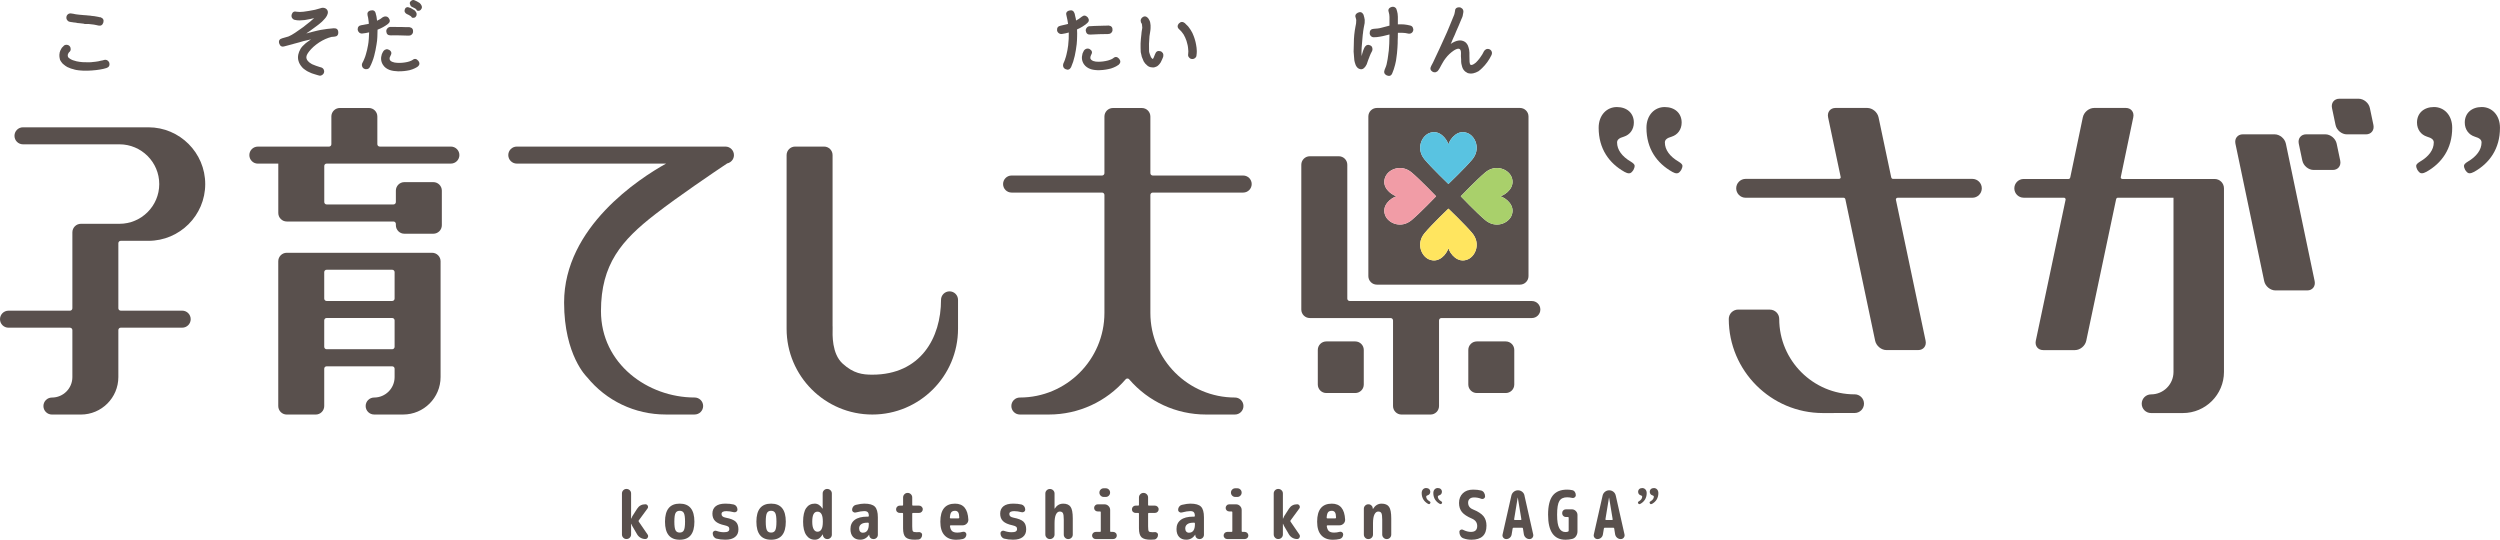 <?xml version="1.0" encoding="UTF-8"?>
<svg id="_レイヤー_1" data-name="レイヤー 1" xmlns="http://www.w3.org/2000/svg" width="1000" height="215.89" viewBox="0 0 1000 215.89">
  <defs>
    <style>
      .cls-1 {
        fill: #ffe55f;
      }

      .cls-2 {
        fill: #f19ca6;
      }

      .cls-3 {
        fill: #a9d06b;
      }

      .cls-4 {
        fill: #59c3e1;
      }

      .cls-5 {
        fill: #59504d;
      }
    </style>
  </defs>
  <path class="cls-5" d="m27.61,20.92s-.01.05-.03.06l-.03.07c-.09.02-.13.08-.15.18-.13.19-.23.45-.31.78,0,.25.02.44.06.55l.09.28s.04.05.06.09c.09.08.16.15.25.22.06.02.14.09.25.22.31.25.75.48,1.33.71.56.18,1.05.33,1.49.44.25.06.64.13,1.18.21.25.02.64.07,1.18.13.93.06,1.78.08,2.55.06.55,0,1.2-.05,1.92-.15.12,0,.33-.02.62-.06.83-.08,1.65-.24,2.45-.47.08,0,.17,0,.28-.03.08,0,.22-.04.4-.1.12-.02.27-.06.44-.12.43-.13.87-.08,1.3.15.39.25.66.59.81,1.03.21,1.05-.19,1.73-1.18,2.05-.31.08-.74.2-1.27.34-.93.21-1.87.36-2.82.47-1.24.14-2.43.22-3.57.25-.46.02-.93.02-1.43,0-.45,0-.93-.03-1.43-.1-.18,0-.39-.02-.62-.06-.12,0-.33-.03-.62-.09-.06,0-.15-.01-.25-.03-.31-.07-.55-.12-.71-.16-.13-.03-.25-.06-.37-.12-.37-.08-.75-.19-1.12-.31-.43-.19-.91-.38-1.42-.59-.25-.12-.49-.27-.74-.46-.21-.13-.44-.3-.68-.53-.37-.25-.73-.63-1.06-1.15-.14-.25-.29-.49-.44-.72-.08-.27-.14-.55-.18-.83-.06-.25-.09-.65-.09-1.22,0-.06.01-.13.03-.21.02-.19.05-.4.09-.65,0-.13.04-.25.12-.37.02-.09.05-.2.09-.34.06-.19.19-.42.37-.72.02-.06.06-.13.12-.21.08-.21.21-.37.37-.5.06-.07.12-.13.19-.19.14-.15.23-.23.25-.25.08-.09.16-.17.22-.25.39-.26.82-.36,1.27-.28.44.06.8.28,1.09.65.25.37.35.8.31,1.27-.06.43-.28.78-.65,1.05Zm1.92-15.36c.06,0,.14.02.22.04.19.02.39.06.62.12.49.08.99.14,1.49.18.31.02.56.04.74.06.31.03.55.05.71.07l1.27.09.87.09c.49.02.87.06,1.12.13.37.02.75.06,1.15.12.56.07,1.08.16,1.58.28.19.02.37.07.56.15h.31c1.06.37,1.45,1.07,1.18,2.08-.31,1.05-.99,1.47-2.05,1.24-.19-.05-.34-.1-.47-.12-.44-.08-.86-.17-1.27-.25-.31-.02-.65-.06-1.03-.12-.21-.02-.55-.06-1.02-.12h-1.59c-.39-.12-.71-.19-.96-.19-.31,0-.76-.05-1.33-.15-.39,0-.82-.06-1.27-.19l-.93-.1c-.19-.02-.36-.05-.5-.09-.08,0-.26-.02-.52-.06l-.5-.1c-.43-.06-.79-.31-1.08-.75-.25-.33-.33-.75-.25-1.24.06-.44.29-.8.68-1.09.37-.25.79-.33,1.24-.25l1.02.15Z"/>
  <g>
    <path class="cls-5" d="m133.53,11.31c1.13-.06,1.73.47,1.78,1.58.05,1.13-.48,1.72-1.61,1.78l-1.07.09c-1.68.42-3.33,1.16-4.95,2.2-1.69,1.12-3.05,2.34-4.08,3.67-.08.14-.23.35-.45.63-.15.2-.26.41-.36.65-.16.31-.24.67-.25,1.07,0,.25.09.58.29,1,.27.37.56.69.89.98.17.15.41.31.72.49.18.08.33.18.47.27.59.26,1.08.45,1.46.58.24.05.44.11.57.19.18.04.47.13.87.29l.61.17c.42.11.77.37,1.03.77.22.42.27.84.16,1.27-.11.42-.38.77-.81,1.03-.4.26-.84.32-1.29.16-.12-.02-.25-.05-.37-.1-.32-.1-.66-.2-1.03-.31l-1.35-.43c-.06-.03-.2-.09-.42-.18-.24-.09-.49-.2-.74-.34-.42-.17-.79-.37-1.12-.6-.29-.22-.6-.44-.95-.67-.29-.22-.55-.48-.79-.78-.66-.76-1.11-1.56-1.34-2.41-.24-.77-.27-1.63-.08-2.57.15-.69.44-1.44.89-2.24.42-.7,1.05-1.4,1.91-2.12l.58-.46c.13-.07.33-.21.59-.43.4-.26.78-.53,1.12-.8-.96.2-2,.44-3.11.72-.52.15-1.05.3-1.59.47-.84.21-1.38.36-1.61.43-.13.05-.29.1-.49.13-.12,0-.21.04-.26.1-.06.01-.15.03-.26.06-.32.09-.65.17-.97.26l-2.38.63c-1.04.31-1.73-.09-2.08-1.22-.27-1.05.14-1.72,1.23-2.01l2.33-.67.06-.03c.07,0,.12,0,.16-.04.79-.34,1.66-.83,2.61-1.47.88-.58,1.8-1.22,2.76-1.92.4-.26.85-.6,1.34-1.03l1.28-1.01c.21-.16.41-.33.62-.48.14-.11.32-.28.56-.5.37-.28.71-.58,1.05-.91l-1.93.43c-.64.13-1.26.25-1.85.34-.65.05-1.33.09-2.05.14-.43-.03-.76-.05-.99-.05-.43-.05-.77-.12-1.01-.18-.42-.11-.77-.38-1.03-.81-.21-.35-.25-.79-.13-1.29.31-1.05,1.01-1.43,2.1-1.13.33.06.72.08,1.18.08.27,0,.51,0,.72-.05.31.02.54,0,.69-.04.47-.07.94-.14,1.43-.21.28-.03.57-.08.9-.14,1.54-.21,3.06-.57,4.56-1.06.02,0,.07-.01.13-.04.06,0,.19-.03.39-.11.59-.08,1.13.03,1.62.34.46.33.72.78.77,1.37.02.4-.11.87-.39,1.42-.26.49-.55.9-.86,1.22-.15.19-.4.46-.75.81-.31.35-.59.6-.84.78-.58.52-1.22,1.02-1.92,1.52-.71.56-1.39,1.05-2.02,1.48-.07.08-.23.19-.48.35-.14.1-.3.22-.48.32-.2.13-.36.23-.47.32-.07.05-.15.11-.24.16-.06.05-.14.1-.23.12.33-.02.69-.1,1.06-.25.2-.05.37-.08.55-.12.25-.03.44-.09.55-.16.66-.13,1.41-.31,2.25-.55.45-.07.91-.17,1.41-.3,1.66-.3,3.4-.53,5.23-.66Z"/>
    <path class="cls-5" d="m150.34,5.69c.07.16.1.27.11.33.09.33.14.58.17.76.07.51.14,1.02.2,1.51.79-.33,1.55-.8,2.28-1.4.38-.24.8-.35,1.24-.32.51.08.89.29,1.12.64.69.89.6,1.67-.25,2.34-1.23.96-2.63,1.73-4.19,2.32,0,1-.02,1.97-.08,2.92-.04.63-.08,1.12-.11,1.45-.06.59-.13,1.08-.21,1.47-.25,1.66-.57,3.21-.96,4.66-.13.54-.25.92-.34,1.15-.09.28-.22.65-.41,1.12-.26.72-.59,1.45-.99,2.2-.22.41-.55.67-.99.79-.46.11-.9.06-1.3-.14-.41-.24-.67-.57-.79-.99-.14-.44-.11-.88.1-1.3.31-.54.57-1.11.8-1.7.24-.55.44-1.13.61-1.74.36-1.2.65-2.42.86-3.66.15-.77.25-1.63.31-2.58.08-.84.12-1.7.13-2.58l-1.37.28c-.47.06-.92.12-1.35.18-.47.05-.89-.08-1.23-.36-.36-.33-.57-.71-.63-1.14-.04-1.08.46-1.69,1.51-1.83.94-.14,1.93-.33,2.96-.55,0-.17-.03-.43-.07-.8-.02-.19-.06-.47-.11-.83-.04-.29-.07-.55-.11-.8l-.2-.82c-.27-1.11.11-1.8,1.17-2.07,1.11-.28,1.8.1,2.06,1.13.04.12.06.24.08.36Zm5.86,16.62c.58-.95.43-1.73-.47-2.32-.41-.25-.83-.34-1.26-.27-.44.1-.8.33-1.07.67-.19.27-.31.47-.35.61-.12.22-.22.45-.32.67-.51,1.55-.36,2.97.44,4.23.29.48.68.91,1.17,1.28.4.3.9.57,1.49.8,1,.34,2.14.52,3.39.55,1,0,1.82-.03,2.46-.11.66-.07,1.39-.18,2.18-.35.84-.24,1.53-.48,2.06-.75.25-.16.5-.3.76-.41.12-.08.21-.13.26-.16.95-.69,1.08-1.49.4-2.4-.73-.91-1.51-1.02-2.36-.34-.04.04-.11.09-.23.13-.07.07-.18.12-.29.15-.45.21-.98.38-1.59.52-1.38.29-2.7.4-3.96.32-.7-.01-1.34-.14-1.93-.37-.75-.29-1.13-.7-1.13-1.22-.04-.42.09-.83.36-1.24Zm-.1-11.54c-.48.05-.86.24-1.15.59-.33.36-.47.76-.43,1.22.08,1.07.68,1.6,1.81,1.57,1.18-.04,2.34-.03,3.47,0l3.49.1c.5.04.93-.07,1.27-.33.38-.3.6-.67.66-1.12.12-1.1-.36-1.75-1.45-1.94-.63-.02-1.26-.02-1.88-.02-.44-.04-.76-.05-.94-.03-.23,0-.39,0-.47,0-.21-.03-.38-.04-.5-.02-.12,0-.28,0-.47,0-.11,0-.19,0-.25,0-.1,0-.19,0-.25,0-.23,0-.39,0-.47,0-.21-.04-.38-.05-.5-.03-.13,0-.28,0-.47,0-.1,0-.19,0-.25,0-.1,0-.19,0-.25,0-.44,0-.76,0-.96,0Zm7.37-4.81c.4.23.68.4.85.52.17.14.29.3.38.47.15.17.48.22.99.15.37-.11.64-.34.78-.67.13-.25.19-.44.17-.58.1-.47-.14-1.02-.72-1.65-.35-.25-.76-.5-1.23-.75-.14-.09-.25-.15-.34-.2-.04-.03-.08-.03-.1-.05-.15-.04-.3-.08-.42-.13-.11-.07-.27-.12-.46-.16-.37-.12-.75-.03-1.15.28-.04.07-.06.12-.08.14-.01.04-.05.1-.1.17-.01.05-.03.08-.05.1-.17.28-.21.65-.12,1.14.22.41.5.7.83.86.35.14.61.27.77.36Zm2.06-2.83s-.1-.05-.17-.11c-.05-.03-.14-.08-.27-.12-.07-.05-.17-.1-.3-.15-.36-.16-.59-.45-.71-.88-.2-.39-.22-.75-.05-1.08.07-.12.19-.25.36-.4.5-.42,1-.51,1.47-.26.29.15.6.29.94.44.09.05.15.08.17.1.09.05.15.09.17.11.45.23.72.4.82.52.56.59.83,1.13.81,1.64-.03.25-.09.45-.2.59-.18.38-.45.62-.81.74-.59.12-.94.05-1.06-.2-.08-.13-.16-.26-.24-.37-.05-.06-.09-.1-.11-.12-.09-.05-.18-.11-.28-.18-.07-.07-.17-.13-.31-.18-.04,0-.08-.03-.1-.05-.03-.01-.07-.03-.14-.04Z"/>
  </g>
  <g>
    <path class="cls-5" d="m429.97,5.97c.07.26.12.51.17.76.16.5.25.99.27,1.49.74-.36,1.49-.87,2.28-1.52.8-.67,1.59-.6,2.37.2.69.9.62,1.7-.2,2.37-1.18,1.01-2.53,1.85-4.05,2.5.06,1.12.07,2.1.03,2.93-.01.64-.03,1.12-.05,1.46-.01.51-.05,1-.11,1.47-.2,1.7-.46,3.27-.78,4.72-.36,1.62-.85,3.13-1.47,4.53-.52.97-1.27,1.23-2.26.76-.44-.22-.73-.53-.87-.95-.14-.44-.12-.87.05-1.3.21-.38.33-.66.38-.86.04-.03.09-.18.17-.44.04-.11.07-.18.09-.21.05-.09.06-.17.05-.23.21-.57.39-1.15.53-1.77.31-1.21.53-2.44.69-3.7.21-1.74.29-3.46.25-5.18l-1.36.34c-.46.09-.91.17-1.34.24-.49.07-.92-.03-1.28-.3-.39-.28-.63-.65-.71-1.1-.09-1.08.38-1.71,1.42-1.9.91-.19,1.91-.42,2.99-.71-.17-1.18-.38-2.26-.62-3.22-.37-1.09-.03-1.79,1.01-2.11,1.08-.32,1.8.02,2.17,1.03.06.19.12.42.19.69Zm6.48,16.01c.59-.95.41-1.71-.51-2.31-.42-.24-.86-.3-1.3-.2-.46.13-.81.37-1.06.73-.06.14-.14.31-.25.52-.09.23-.18.42-.28.59-.03.07-.05.13-.06.2-.45,1.58-.24,2.98.61,4.22.63.9,1.56,1.54,2.78,1.95,1.02.3,2.16.43,3.41.39.98-.03,1.81-.11,2.48-.23.64-.1,1.34-.24,2.13-.45.34-.11.68-.24,1.03-.38.36-.13.69-.29.99-.46.16-.12.34-.22.51-.32.23-.12.4-.23.51-.31.83-.72.91-1.53.22-2.41-.77-.87-1.56-.95-2.38-.23-.17.14-.28.2-.34.22-.05.05-.09.07-.11.08-.46.23-1.01.43-1.62.61-1.36.35-2.68.52-3.95.5-.67.02-1.31-.08-1.91-.28-.72-.27-1.12-.66-1.22-1.17-.02-.35.08-.77.3-1.25Zm-.65-11.51c-.47.06-.84.27-1.11.64-.31.37-.44.78-.38,1.24.17,1.06.8,1.56,1.88,1.48,1.18-.09,2.35-.14,3.5-.16l3.49-.06c.49,0,.89-.12,1.22-.39.37-.31.57-.7.61-1.15.07-1.1-.44-1.73-1.54-1.86-.32,0-.63,0-.94.04-.23,0-.39,0-.47.02-.21-.02-.38-.02-.5,0-.45-.02-.76-.02-.94.02-.23,0-.39,0-.47.03-.21-.03-.38-.03-.51,0-.65,0-1.28.03-1.91.06-.67.02-1.32.05-1.94.11Z"/>
    <path class="cls-5" d="m459.21,7.21s.04.05.06.09c.08.13.17.28.28.44.08.13.16.27.25.44.19.39.29.73.31,1.02.12.62.17,1.28.12,1.99,0,.25-.01.42-.03.52,0,.08-.01.17-.03.28,0,.12-.01.21-.03.25-.02.33-.08.68-.16,1.05-.06.4-.12.8-.19,1.21-.06,1-.13,2-.19,3.04-.02,1.12-.01,2.13.03,3.04.02.25.12.63.31,1.15.08.31.23.67.43,1.09l.19.28c.02.07.14.2.37.4l.09.1.22-.16.19-.3c.21-.44.41-.94.62-1.53.37-1.05,1.09-1.43,2.14-1.12.39.12.72.39.99.81.18.39.23.82.12,1.27,0,.07-.03.17-.09.32-.02.06-.06.15-.12.28,0,.06-.02.11-.06.15-.06.12-.08.18-.06.15-.02.12-.06.22-.12.28-.06.12-.16.32-.28.59-.06.19-.15.38-.28.59-.27.44-.62.85-1.06,1.27-.27.25-.55.42-.84.5-.39.18-.74.28-1.06.28s-.77-.05-1.33-.16c-.43-.14-.81-.35-1.11-.62-.62-.51-1.1-1.07-1.43-1.67-.27-.62-.51-1.23-.74-1.8-.18-.69-.33-1.32-.43-1.9,0-.27-.01-.56-.03-.87,0-.19-.01-.47-.03-.86v-1.77c0-.06.01-.21.03-.43,0-.12.01-.27.03-.44.02-.37.04-.66.06-.87.02-.37.05-.66.09-.87.02-.37.05-.66.1-.87,0-.06.01-.17.03-.34,0-.12.01-.25.03-.37,0-.12.03-.36.09-.72.02-.13.06-.34.12-.65,0-.15.03-.37.1-.69,0-.26-.04-.68-.12-1.24,0-.12-.04-.23-.09-.34v-.06c-.27-.27-.42-.66-.44-1.18.02-.45.2-.85.53-1.17.82-.75,1.63-.7,2.42.12Zm15.39,2.7c.21.2.42.42.65.65.08.12.17.25.28.37.12.18.25.36.37.52.12.12.25.3.37.53.5.76.9,1.58,1.21,2.45.08.21.19.5.31.87.12.37.21.65.25.84.12.37.26.95.4,1.74.06.37.12.78.19,1.24.06.43.09.87.09,1.3,0,.37-.01.65-.03.84,0,.27-.03.55-.09.84,0,.44-.2.81-.59,1.12-.37.31-.79.43-1.24.37-.44,0-.82-.21-1.15-.62-.31-.33-.43-.73-.37-1.21,0-.08.01-.19.03-.3.02-.44.04-.76.06-.97,0-.14-.02-.37-.06-.68,0-.12-.02-.36-.06-.71-.06-.56-.14-1.02-.25-1.37-.19-.93-.49-1.85-.9-2.73-.37-.87-.85-1.64-1.43-2.3-.08-.12-.23-.28-.43-.46l-.44-.43c-.87-.75-.94-1.55-.22-2.42.75-.76,1.54-.82,2.39-.15.12.15.34.37.65.68Z"/>
  </g>
  <g>
    <path class="cls-5" d="m545.7,6.93c.08.32.15.66.19.99,0,.27-.01.7-.03,1.3-.02.27-.1.7-.25,1.3,0,.14-.05.41-.15.81-.06.39-.13.79-.19,1.2-.02.27-.04.48-.06.62,0,.12-.03.33-.09.62,0,.12-.02.33-.06.59,0,.21-.02.43-.06.68-.12,1.26-.24,2.6-.34,4.03-.09,1.42-.09,2.55,0,3.38.33-1.56.75-2.79,1.27-3.7.62-.86,1.41-1.03,2.36-.5.37.21.6.59.68,1.15.06.52-.05.98-.34,1.4-.25.43-.55,1.11-.9,2.02,0,.06-.03.17-.09.31l-.12.25c-.02.12-.08.29-.19.5-.06.18-.12.36-.19.53-.13.37-.22.64-.28.8-.06.25-.15.49-.28.71-.25.52-.58.96-.99,1.33-.58.5-1.21.6-1.9.28-.56-.2-1.02-.69-1.4-1.46-.12-.31-.24-.65-.34-1.02-.02-.14-.06-.31-.12-.49,0-.12-.03-.29-.1-.5-.12-1.12-.21-2.25-.28-3.41,0-1.14.03-2.28.09-3.41,0-2.17.22-4.37.65-6.61.02-.12.06-.34.13-.65.02-.15.06-.37.12-.69.06-.43.08-.85.06-1.25,0-.06-.02-.18-.06-.37,0-.12-.03-.25-.1-.37-.43-.99-.17-1.73.81-2.23.99-.45,1.75-.19,2.26.8.08.33.17.67.28,1.03Zm12.91-3.2c-.12-.39-.43-.71-.92-.93-.43-.14-.86-.12-1.29.07-.99.39-1.27,1.11-.86,2.17.15.45.23,1.03.25,1.71v3.5c-.19.02-.33.06-.44.12l-2.88.75c-.44.13-.92.22-1.46.28-.4.06-.88.1-1.46.12-1.12.06-1.68.64-1.68,1.74.02.5.2.9.53,1.21.33.3.73.46,1.21.43.75,0,1.54-.08,2.39-.24.45-.06.84-.13,1.15-.22.25-.06.63-.16,1.15-.28.5-.12.99-.25,1.49-.37,0,1.24-.03,2.47-.09,3.69,0,.18-.02.5-.06.93,0,.19-.02.49-.06.9-.02.62-.08,1.22-.19,1.83-.02.43-.06.75-.12.96-.12,1.08-.29,2.07-.5,2.98-.06.44-.18.92-.37,1.46-.19.55-.37,1.02-.56,1.39-.39,1.02-.1,1.76.87,2.24,1.05.43,1.79.15,2.2-.87.44-1.01.81-2.12,1.11-3.32.09-.25.15-.52.19-.84.06-.37.12-.66.19-.87.02-.14.06-.43.12-.87.02-.2.06-.51.12-.9.06-.45.11-.84.15-1.15.02-.37.05-.77.1-1.18.02-.37.05-.75.09-1.15.02-.52.04-.91.06-1.18,0-.12.01-.31.03-.58v-.59c0-.25,0-.64.03-1.17,0-.13,0-.32.03-.6v-.58c0-.25.01-.65.03-1.21h.99c.44,0,.78.01,1.02.03.68.02,1.36.12,2.02.28.43.12.86.08,1.27-.13.39-.2.66-.54.8-1,.12-.42.07-.86-.15-1.3-.19-.4-.53-.65-1.03-.78-.81-.2-1.61-.35-2.42-.43-.75-.06-1.58-.07-2.52-.03v-3.07c-.02-.87-.13-1.63-.34-2.3-.06-.27-.13-.48-.22-.65Z"/>
    <path class="cls-5" d="m585.35,4.63c0,.25-.05.6-.16,1.05,0,.19-.03.36-.09.52,0,.15-.05.33-.16.53-.06.25-.19.55-.37.89-.62,1.56-1.34,3.25-2.17,5.09-.27.74-.63,1.57-1.08,2.48-.08.27-.26.68-.53,1.24,0,.06-.02.12-.06.15-.06.13-.08.18-.06.16-.02.06-.06.15-.12.27-.06.19-.16.37-.28.56,2.23-1.51,4.11-1.8,5.61-.87.5.3.9.76,1.21,1.36.2.44.39,1.04.56,1.8.02.25.04.45.06.59,0,.19.02.38.06.59v1.33c0,.45.01.92.03,1.4,0,.2.01.54.03,1.02.07.62.19.99.38,1.11.25.19.69.1,1.33-.27.31-.19.58-.38.81-.59.27-.25.51-.49.71-.75.5-.56.91-1.09,1.24-1.61.44-.57.86-1.27,1.27-2.15.21-.39.53-.68.96-.87.45-.15.89-.12,1.3.06.43.21.72.53.87.97.14.43.12.85-.06,1.27-.99,2.05-2.26,3.81-3.78,5.27-.12.13-.25.24-.37.34-.12.12-.25.24-.37.34-.25.19-.5.39-.74.59-.7.4-1.4.67-2.11.83-.81.15-1.55.11-2.23-.12-.37-.19-.71-.4-.99-.62-.33-.31-.59-.62-.78-.92l-.25-.5c-.06-.18-.12-.37-.19-.56l-.28-1.12c0-.24-.03-.52-.09-.83v-.8c0-.44-.03-.9-.09-1.4,0-.55.01-.99.03-1.3,0-.99-.28-1.55-.84-1.68-.49-.06-1.16.17-1.98.69-1.3.87-2.42,1.92-3.35,3.16-.19.31-.41.61-.65.9-.19.32-.39.65-.59,1-.19.3-.37.64-.56.99-.19.33-.37.68-.56,1.05-.02.07-.06.12-.12.18-.02.07-.08.17-.18.32-.06.06-.14.15-.22.28-.19.37-.52.64-.99.81-.43.12-.87.08-1.3-.15-.93-.56-1.13-1.33-.59-2.3.25-.45.5-.94.77-1.46.21-.45.44-.94.68-1.46.37-.74.7-1.45.99-2.11.37-.75.7-1.45.99-2.11.68-1.43,1.34-2.86,1.95-4.29.64-1.36,1.26-2.79,1.86-4.28.64-1.49,1.23-2.93,1.77-4.32l.03-.06c.06-.12.12-.25.16-.4.02-.08.06-.21.12-.4.08-.3.14-.61.19-.92,0-1.11.57-1.68,1.71-1.68.44,0,.82.17,1.18.5.31.3.48.7.5,1.17Z"/>
  </g>
  <g>
    <path class="cls-5" d="m379.81,116.54c-1.88,0-3.4,1.53-3.4,3.4,0,15.16-8.13,29.93-27.48,29.93-3.91,0-7.52-.45-11.88-4.43-4.36-3.98-4.06-11.54-4-14.19v-.63c0-.05-.02-.1-.02-.16V62.03c0-1.88-1.52-3.4-3.41-3.4h-11.58c-1.87,0-3.4,1.53-3.4,3.4v69.49c0,18.91,15.38,34.29,34.29,34.29s34.28-15.38,34.28-34.29v-11.58c0-1.87-1.52-3.4-3.4-3.4Z"/>
    <g>
      <path class="cls-5" d="m539.88,120.4c-.53,0-.96-.43-.96-.95v-53.55c0-1.88-1.52-3.4-3.41-3.4h-11.58c-1.88,0-3.41,1.52-3.41,3.4v57.91c0,1.89,1.52,3.41,3.41,3.41h32.32c.53,0,.96.43.96.96h0v34.24c0,1.88,1.52,3.4,3.4,3.4h11.59c1.88,0,3.41-1.52,3.41-3.4v-34.24c0-.53.43-.96.95-.96h36.17c1.88,0,3.41-1.52,3.41-3.41s-1.52-3.4-3.41-3.4h-72.85Z"/>
      <path class="cls-5" d="m607.99,43.18h-57.24c-1.88,0-3.41,1.53-3.41,3.41v63.86c0,1.88,1.52,3.41,3.41,3.41h57.24c1.88,0,3.41-1.52,3.41-3.41v-63.86c0-1.88-1.52-3.41-3.41-3.41Zm-36.45,10.13c4.1-1.79,7.12,2.18,7.82,4.42.72-2.24,3.72-6.21,7.82-4.42,3.03,1.33,5.18,6.34,1.71,10.49-2.9,3.45-9.53,9.79-9.53,9.79,0,0-6.62-6.34-9.51-9.79-3.48-4.15-1.33-9.15,1.69-10.49Zm-17.38,33.02c-1.79-4.09,2.18-7.1,4.41-7.82-2.23-.71-6.21-3.72-4.41-7.82,1.33-3.03,6.34-5.17,10.49-1.7,3.44,2.89,9.79,9.52,9.79,9.52,0,0-6.35,6.63-9.79,9.52-4.15,3.48-9.15,1.33-10.49-1.7Zm33.02,17.39c-4.1,1.79-7.1-2.18-7.82-4.41-.7,2.23-3.72,6.2-7.82,4.41-3.02-1.33-5.17-6.34-1.69-10.48,2.89-3.46,9.51-9.79,9.51-9.79,0,0,6.63,6.33,9.53,9.79,3.48,4.13,1.33,9.15-1.71,10.48Zm17.39-17.39c-1.33,3.04-6.35,5.18-10.48,1.7-3.45-2.89-9.79-9.52-9.79-9.52,0,0,6.34-6.62,9.79-9.52,4.13-3.48,9.15-1.33,10.48,1.7,1.79,4.1-2.18,7.11-4.41,7.82,2.23.72,6.2,3.73,4.41,7.82Z"/>
      <g>
        <path class="cls-4" d="m579.36,57.73c.72-2.24,3.72-6.21,7.82-4.42,3.03,1.33,5.18,6.34,1.71,10.49-2.9,3.45-9.53,9.79-9.53,9.79,0,0-6.62-6.34-9.51-9.79-3.48-4.15-1.33-9.15,1.69-10.49,4.1-1.79,7.12,2.18,7.82,4.42Z"/>
        <path class="cls-2" d="m558.57,78.52c-2.23-.71-6.21-3.72-4.41-7.82,1.33-3.03,6.34-5.17,10.49-1.7,3.44,2.89,9.79,9.52,9.79,9.52,0,0-6.35,6.63-9.79,9.52-4.15,3.48-9.15,1.33-10.49-1.7-1.79-4.09,2.18-7.1,4.41-7.82Z"/>
        <path class="cls-1" d="m579.36,99.32c-.7,2.23-3.72,6.2-7.82,4.41-3.02-1.33-5.17-6.34-1.69-10.48,2.89-3.46,9.51-9.79,9.51-9.79,0,0,6.63,6.33,9.53,9.79,3.48,4.13,1.33,9.15-1.71,10.48-4.1,1.79-7.1-2.18-7.82-4.41Z"/>
        <path class="cls-3" d="m600.16,78.52c2.23.72,6.2,3.73,4.41,7.82-1.33,3.04-6.35,5.18-10.48,1.7-3.45-2.89-9.79-9.52-9.79-9.52,0,0,6.34-6.62,9.79-9.52,4.13-3.48,9.15-1.33,10.48,1.7,1.79,4.1-2.18,7.11-4.41,7.82Z"/>
      </g>
    </g>
    <path class="cls-5" d="m293.01,63.92c.36-.54.57-1.19.57-1.88,0-1.88-1.52-3.41-3.41-3.41h-83.45c-1.88,0-3.41,1.53-3.41,3.4s1.53,3.41,3.41,3.41h46.31s13.4,0,13.4,0c-10.61,5.9-40.79,25.35-40.79,55.58,0,21.18,9.18,29.84,9.18,29.84,7.68,9.44,19.12,14.94,31.45,14.94h11.58c1.88,0,3.41-1.52,3.41-3.4s-1.52-3.4-3.41-3.4c-18.66,0-37.46-13.4-37.46-34.57,0-18.73,8.22-28.3,21.74-38.76,9.33-7.23,23.38-16.72,28.73-20.3.87-.18,1.61-.69,2.1-1.39.05-.04.09-.06.09-.06h-.05Z"/>
    <path class="cls-5" d="m602.3,136.57h-11.58c-1.88,0-3.4,1.53-3.4,3.4v13.84c0,1.87,1.53,3.4,3.4,3.4h11.58c1.88,0,3.41-1.52,3.41-3.4v-13.84c0-1.87-1.53-3.4-3.41-3.4Z"/>
    <path class="cls-5" d="m542.1,136.57h-11.58c-1.88,0-3.4,1.53-3.4,3.4v13.84c0,1.87,1.52,3.4,3.4,3.4h11.58c1.88,0,3.41-1.52,3.41-3.4v-13.84c0-1.87-1.53-3.4-3.41-3.4Z"/>
    <path class="cls-5" d="m47.34,123.3v-26.02c0-.53.43-.95.95-.95h11.08c12.53,0,22.72-10.19,22.72-22.7s-10.19-22.71-22.72-22.71H9.19c-1.87,0-3.4,1.52-3.4,3.41s1.53,3.4,3.4,3.4h38.6c8.77,0,15.91,7.14,15.91,15.9s-7.14,15.89-15.91,15.89h-15.44c-1.88,0-3.4,1.54-3.4,3.41v30.38c0,.53-.43.96-.96.96H3.4c-1.88,0-3.4,1.52-3.4,3.41s1.52,3.4,3.4,3.4h24.59c.53,0,.96.43.96.96h0v18.81c0,4.51-3.66,8.17-8.18,8.17-1.88,0-3.4,1.53-3.4,3.4s1.52,3.4,3.4,3.4h11.58c8.26,0,14.99-6.72,14.99-14.98v-18.81c0-.53.43-.96.95-.96h24.59c1.88,0,3.4-1.52,3.4-3.4s-1.52-3.41-3.4-3.41h-24.59c-.53,0-.95-.43-.95-.96Z"/>
    <path class="cls-5" d="m132.54,46.6c0-1.88,1.52-3.41,3.41-3.41h11.58c1.88,0,3.41,1.53,3.41,3.41v11.08c0,.53.43.95.96.95h28.45c1.88,0,3.41,1.53,3.41,3.4s-1.53,3.41-3.41,3.41h-49.69c-.53,0-.95.42-.95.95v14.44c0,.52.43.95.95.95h26.73c.53,0,.96-.43.96-.95v-4.58c0-1.87,1.52-3.4,3.4-3.4h11.58c1.88,0,3.41,1.53,3.41,3.4v13.84c0,1.88-1.53,3.4-3.41,3.4h-11.58c-1.88,0-3.4-1.52-3.4-3.4v-.53h0c0-.52-.43-.96-.96-.96h-42.67c-1.88,0-3.4-1.52-3.4-3.41v-19.74h-8.18c-1.88,0-3.4-1.53-3.4-3.41s1.52-3.4,3.4-3.4h28.46c.53,0,.95-.42.95-.95v-11.08Zm43.69,57.9v46.33c0,8.26-6.72,14.98-14.98,14.98h-11.58c-1.89,0-3.41-1.52-3.41-3.4s1.52-3.4,3.41-3.4c4.51,0,8.17-3.67,8.17-8.17v-3.36c0-.53-.43-.95-.96-.95h-26.24c-.53,0-.95.42-.95.95v14.94c0,1.88-1.53,3.4-3.41,3.4h-11.58c-1.88,0-3.4-1.52-3.4-3.4v-57.91c0-1.88,1.52-3.4,3.4-3.4h58.13c1.87,0,3.4,1.52,3.4,3.4Zm-18.39,23.65c0-.53-.43-.95-.96-.95h-26.24c-.53,0-.95.42-.95.95v10.59c0,.53.43.95.95.95h26.24c.53,0,.96-.42.96-.95v-10.59Zm0-19.3c0-.53-.43-.95-.96-.95h-26.24c-.53,0-.95.42-.95.95v10.59c0,.52.43.95.95.95h26.24c.53,0,.96-.43.96-.95v-10.59Z"/>
    <path class="cls-5" d="m451.67,151.73c7.67,8.91,18.78,14.08,30.73,14.08h11.58c1.88,0,3.4-1.52,3.4-3.4s-1.52-3.4-3.4-3.4c-18.66,0-33.83-15.18-33.83-33.83v-47.2c0-.52.43-.95.95-.95h36.18c1.88,0,3.4-1.54,3.4-3.41s-1.52-3.41-3.4-3.41h-36.18c-.53,0-.95-.42-.95-.95v-22.65c0-1.88-1.53-3.41-3.4-3.41h-11.58c-1.88,0-3.4,1.53-3.4,3.41v22.65c0,.53-.43.95-.96.95h-36.18c-1.88,0-3.4,1.52-3.4,3.41s1.52,3.41,3.4,3.41h36.18c.53,0,.96.42.96.95h0v47.2c0,18.65-15.18,33.83-33.83,33.83-1.88,0-3.4,1.53-3.4,3.4s1.52,3.4,3.4,3.4h11.59c11.92,0,23.01-5.15,30.68-14.03l.02-.04c.17-.21.44-.34.74-.34.27,0,.5.1.67.28l.05.06Z"/>
    <g>
      <g>
        <path class="cls-5" d="m968.73,69.32c-.76,0-1.18-.51-1.76-1.34-.34-.67-.51-1.18-.51-1.6,0-.58.51-1.09,1.6-1.76,3.44-2.01,5.45-4.7,5.45-7.63,0-1-.67-1.76-2.77-2.35-2.35-.76-3.94-2.85-3.94-5.62,0-3.77,2.77-6.21,6.79-6.21s7.29,3.19,7.29,8.3c0,8.39-4.19,14.17-10.31,17.61-.75.41-1.34.59-1.84.59Zm19.11,0c-.75,0-1.17-.51-1.76-1.34-.34-.67-.5-1.18-.5-1.6,0-.58.5-1.09,1.59-1.76,3.43-2.01,5.45-4.7,5.45-7.63,0-1-.67-1.76-2.77-2.35-2.35-.76-3.94-2.85-3.94-5.62,0-3.77,2.77-6.21,6.79-6.21s7.29,3.19,7.29,8.3c0,8.39-4.19,14.17-10.31,17.61-.76.41-1.34.59-1.85.59Z"/>
        <path class="cls-5" d="m649.77,68.73c-6.12-3.44-10.31-9.22-10.31-17.61,0-5.11,3.27-8.3,7.29-8.3s6.79,2.43,6.79,6.21c0,2.77-1.59,4.86-3.94,5.62-2.1.58-2.77,1.34-2.77,2.35,0,2.93,2.01,5.62,5.45,7.63,1.09.67,1.59,1.17,1.59,1.76,0,.42-.17.92-.5,1.6-.59.83-1.01,1.34-1.76,1.34-.5,0-1.09-.17-1.84-.59Zm19.12,0c-6.12-3.44-10.31-9.22-10.31-17.61,0-5.11,3.27-8.3,7.29-8.3s6.79,2.43,6.79,6.21c0,2.77-1.59,4.86-3.94,5.62-2.1.58-2.77,1.34-2.77,2.35,0,2.93,2.01,5.62,5.45,7.63,1.09.67,1.59,1.17,1.59,1.76,0,.42-.17.92-.51,1.6-.58.83-1.01,1.34-1.76,1.34-.51,0-1.09-.17-1.84-.59Z"/>
      </g>
      <path class="cls-5" d="m741.86,157.74c-16.63,0-30.17-13.54-30.17-30.16,0-2.06-1.67-3.73-3.73-3.73l-12.71-.02h0c-.99,0-1.94.4-2.64,1.1-.7.69-1.1,1.65-1.1,2.63,0,20.75,16.89,37.64,37.64,37.66h0l12.71-.02c2.07,0,3.74-1.67,3.74-3.74s-1.68-3.73-3.74-3.73Z"/>
      <path class="cls-5" d="m920.93,64.24l-1.42-6.77c-.44-2.07.88-3.74,2.95-3.74h7.68c2.06,0,4.09,1.67,4.53,3.74l1.42,6.77c.43,2.07-.89,3.74-2.95,3.74h-7.68c-2.07,0-4.09-1.67-4.52-3.74Z"/>
      <path class="cls-5" d="m934.22,50l-1.42-6.77c-.44-2.07.88-3.74,2.95-3.74h7.68c2.06,0,4.09,1.67,4.52,3.74l1.42,6.77c.43,2.06-.89,3.74-2.95,3.74h-7.68c-2.07,0-4.09-1.67-4.52-3.74Z"/>
      <path class="cls-5" d="m905.68,112.44c.43,2.06,2.46,3.73,4.52,3.73h12.71c2.06,0,3.38-1.67,2.95-3.73l-11.51-54.97c-.43-2.07-2.46-3.74-4.52-3.74h-12.71c-2.07,0-3.38,1.67-2.95,3.74l11.51,54.97Z"/>
      <path class="cls-5" d="m758.37,79.97c-.01-.05-.02-.11-.02-.17,0-.39.31-.7.7-.7h29.89c2.09,0,3.78-1.69,3.78-3.77s-1.69-3.78-3.78-3.78h-31.77c-.39,0-.62-.33-.7-.7l-5.05-23.92c-.44-2.07-2.46-3.75-4.52-3.75h-12.71c-2.07,0-3.39,1.67-2.95,3.75l5.04,23.92c.07.4-.31.7-.7.7h-37.32c-2.09,0-3.78,1.7-3.78,3.78s1.69,3.77,3.78,3.77h39.21c.39,0,.64.34.7.7l.14.7,11.75,55.8c.44,2.06,2.46,3.73,4.52,3.73h12.71c2.06,0,3.39-1.67,2.95-3.73l-11.75-55.8-.12-.53Z"/>
      <path class="cls-5" d="m849,71.59c-.39,0-.77-.3-.7-.7l5.01-23.96c.44-2.07-.88-3.75-2.95-3.75h-12.71c-2.06,0-4.09,1.67-4.52,3.75l-5.01,23.96c-.08.37-.31.7-.7.7h-17.95c-2.06,0-3.74,1.68-3.74,3.75s1.68,3.74,3.74,3.74h16.08c.39,0,.7.31.7.7,0,.05,0,.11-.02.16l-.12.54-11.79,55.83c-.43,2.06.89,3.73,2.95,3.73h12.71c2.06,0,4.09-1.67,4.52-3.73l11.93-56.53c.06-.36.31-.7.7-.7h22.27v69.7c0,4.94-4.02,8.97-8.97,8.97-2.07,0-3.74,1.67-3.74,3.74s1.67,3.73,3.74,3.73h12.71c9.07,0,16.45-7.38,16.45-16.44v-73.44c0-2.07-1.67-3.75-3.74-3.75h-36.83Z"/>
    </g>
  </g>
  <g>
    <path class="cls-5" d="m655.71,201.67c-.18,0-.28-.12-.43-.32-.08-.17-.12-.3-.12-.39,0-.15.12-.27.39-.43.84-.49,1.33-1.14,1.33-1.86,0-.24-.16-.42-.67-.57-.57-.19-.96-.7-.96-1.37,0-.92.67-1.51,1.65-1.51s1.78.78,1.78,2.02c0,2.04-1.02,3.46-2.51,4.29-.19.1-.33.14-.45.14Zm4.66,0c-.19,0-.29-.12-.43-.32-.08-.17-.12-.3-.12-.39,0-.15.12-.27.39-.43.84-.49,1.33-1.14,1.33-1.86,0-.24-.16-.42-.67-.57-.57-.19-.96-.7-.96-1.37,0-.92.67-1.51,1.66-1.51s1.78.78,1.78,2.02c0,2.04-1.02,3.46-2.51,4.29-.19.1-.33.14-.45.14Z"/>
    <path class="cls-5" d="m571.19,201.52c-1.49-.84-2.52-2.25-2.52-4.29,0-1.25.8-2.02,1.78-2.02s1.66.6,1.66,1.51c0,.67-.39,1.18-.96,1.37-.51.15-.67.33-.67.57,0,.72.49,1.37,1.33,1.86.27.17.39.29.39.43,0,.1-.04.22-.12.39-.15.2-.25.32-.43.32-.12,0-.27-.04-.45-.14Zm4.66,0c-1.49-.84-2.52-2.25-2.52-4.29,0-1.25.8-2.02,1.78-2.02s1.66.6,1.66,1.51c0,.67-.39,1.18-.96,1.37-.51.15-.67.33-.67.57,0,.72.49,1.37,1.33,1.86.26.17.39.29.39.43,0,.1-.04.22-.12.39-.14.2-.24.32-.43.32-.12,0-.26-.04-.45-.14Z"/>
    <g>
      <path class="cls-5" d="m255.49,208.64l3.56,5.19c.25.37.27.76.05,1.17-.21.41-.54.61-.99.61-.66,0-1.28-.17-1.87-.5-.59-.34-1.05-.8-1.39-1.37l-1.98-3.4c-.16-.27-.28-.54-.35-.8-.02-.01-.04-.01-.08,0v4.25c0,.5-.18.93-.54,1.29-.36.35-.79.53-1.31.53s-.93-.17-1.28-.53c-.36-.36-.53-.79-.53-1.29v-16.41c0-.5.18-.92.53-1.28.36-.36.78-.53,1.28-.53s.95.18,1.31.53c.36.35.54.78.54,1.28v10.03s.04.03.08.03c.14-.41.29-.73.43-.97l1.9-2.97c.76-1.19,1.86-1.79,3.29-1.79.44,0,.76.2.96.59.2.39.16.77-.11,1.12l-3.47,4.73c-.12.16-.13.32-.03.48Z"/>
      <path class="cls-5" d="m266,208.67c0-4.81,1.96-7.22,5.88-7.22s5.88,2.4,5.88,7.22-1.96,7.22-5.88,7.22-5.88-2.4-5.88-7.22Zm4.22,3.46c.32.6.87.9,1.66.9s1.34-.3,1.66-.9c.32-.6.48-1.75.48-3.46s-.16-2.86-.48-3.46c-.32-.6-.87-.9-1.66-.9s-1.34.3-1.66.9c-.32.6-.48,1.75-.48,3.46s.16,2.87.48,3.46Z"/>
      <path class="cls-5" d="m290.29,207.07c1.94.37,3.27.91,4,1.6.72.7,1.08,1.72,1.08,3.08s-.45,2.33-1.35,3.05c-.9.72-2.19,1.08-3.86,1.08-1.3,0-2.49-.14-3.55-.42-.46-.12-.83-.39-1.11-.78-.28-.39-.41-.84-.41-1.34,0-.37.16-.67.47-.87.31-.21.65-.25,1-.12,1.02.36,2,.54,2.94.54.8,0,1.37-.1,1.71-.31.34-.2.51-.53.51-.98,0-.39-.12-.7-.37-.91-.25-.21-.73-.4-1.44-.56-1.76-.37-3.03-.93-3.8-1.67-.77-.74-1.15-1.74-1.15-3.01s.44-2.25,1.31-2.95c.87-.7,2.17-1.05,3.9-1.05,1.23,0,2.35.11,3.34.35.43.11.78.35,1.06.74.28.38.41.8.41,1.27,0,.37-.15.67-.46.88-.3.22-.63.28-.99.19-1.1-.28-2.1-.43-2.97-.43-1.3,0-1.95.38-1.95,1.15,0,.4.13.7.39.94.26.23.69.41,1.3.53Z"/>
      <path class="cls-5" d="m302.56,208.67c0-4.81,1.96-7.22,5.88-7.22s5.88,2.4,5.88,7.22-1.96,7.22-5.88,7.22-5.88-2.4-5.88-7.22Zm4.22,3.46c.32.6.87.9,1.66.9s1.34-.3,1.66-.9c.32-.6.48-1.75.48-3.46s-.16-2.86-.48-3.46c-.32-.6-.87-.9-1.66-.9s-1.34.3-1.66.9c-.32.6-.48,1.75-.48,3.46s.16,2.87.48,3.46Z"/>
      <path class="cls-5" d="m330.89,195.58c.52,0,.95.18,1.31.53.36.35.54.78.54,1.28v16.47c0,.48-.17.9-.52,1.24-.35.35-.76.52-1.24.52h-.11c-.46,0-.86-.16-1.19-.5-.33-.33-.5-.72-.52-1.16v-.19s0-.03-.03-.03c-.04,0-.05,0-.05.03-.52.78-1.02,1.33-1.5,1.64-.48.31-1.03.47-1.66.47-1.43,0-2.56-.61-3.41-1.83-.85-1.22-1.27-3.02-1.27-5.39s.41-4.25,1.23-5.44c.82-1.18,1.97-1.77,3.45-1.77,1.17,0,2.2.65,3.07,1.97,0,.02.02.03.05.03.02,0,.03,0,.03-.03v-6.04c0-.5.17-.92.53-1.28.36-.36.79-.53,1.28-.53Zm-1.76,13.23v-.27c0-2.58-.71-3.87-2.14-3.87s-2.09,1.33-2.09,4.01c0,1.37.19,2.38.58,3.04.38.65.89.97,1.51.97,1.42,0,2.14-1.3,2.14-3.88Z"/>
      <path class="cls-5" d="m345.79,201.46c1.98,0,3.36.4,4.16,1.2.79.8,1.19,2.23,1.19,4.28v6.98c0,.46-.16.86-.49,1.2-.33.33-.73.5-1.19.5h-.19c-.43,0-.79-.15-1.1-.44-.3-.3-.46-.66-.48-1.08v-.19s-.01-.03-.03-.03c-.04,0-.05,0-.05.03-.87,1.32-2.06,1.97-3.55,1.97-1.21,0-2.16-.37-2.85-1.12-.69-.75-1.03-1.8-1.03-3.15,0-1.57.57-2.79,1.7-3.65,1.13-.86,2.8-1.3,4.99-1.3h.37c.2,0,.29-.1.29-.3,0-.69-.14-1.19-.43-1.48-.28-.3-.77-.44-1.44-.44-.8,0-1.92.19-3.37.56-.36.09-.69.02-.99-.2-.3-.22-.46-.52-.46-.9,0-.46.14-.88.42-1.24.28-.37.63-.6,1.06-.71,1.41-.34,2.56-.5,3.47-.5Zm1.73,8.15v-.24c0-.2-.1-.29-.29-.29h-.37c-1.05,0-1.85.2-2.39.61-.55.41-.82.96-.82,1.66,0,.55.14.98.4,1.28.27.3.62.46,1.07.46,1.6,0,2.4-1.16,2.4-3.47Z"/>
      <path class="cls-5" d="m365.18,205.17c-.2,0-.29.1-.29.29v5.08c0,1.09.09,1.75.28,1.99.19.24.7.36,1.54.36.12,0,.35-.02.67-.05.39-.05.74.03,1.03.24.29.21.44.51.44.88,0,.46-.14.87-.42,1.23-.27.35-.63.56-1.05.61-.46.06-.95.08-1.47.08-1.75,0-2.96-.32-3.65-.97-.69-.65-1.03-1.84-1.03-3.57v-5.88c0-.2-.1-.29-.29-.29h-1.07c-.41,0-.75-.14-1.03-.42-.28-.27-.41-.62-.41-1.03s.14-.76.43-1.04c.29-.29.62-.43,1.02-.43h1.07c.2,0,.29-.1.29-.3v-2.97c0-.5.18-.92.53-1.28.36-.36.78-.54,1.28-.54s.95.18,1.31.54c.36.36.53.79.53,1.28v2.97c0,.2.1.3.29.3h2.46c.39,0,.74.14,1.03.43.29.28.44.63.44,1.04s-.14.73-.43,1.02-.63.43-1.04.43h-2.46Z"/>
      <path class="cls-5" d="m382.02,201.46c3.34,0,5.11,2.13,5.32,6.39.02.64-.2,1.18-.66,1.62-.45.44-1,.66-1.64.66h-4.79c-.07,0-.14.04-.2.1-.06.07-.08.14-.07.22.14.98.45,1.65.91,2.03.46.37,1.15.56,2.06.56.68,0,1.42-.1,2.22-.32.35-.09.67-.03.96.19.28.22.43.5.43.85,0,.45-.13.85-.4,1.19-.27.35-.62.57-1.04.66-.89.2-1.79.29-2.7.29-2,0-3.54-.6-4.64-1.82-1.1-1.21-1.64-3.01-1.64-5.4,0-4.81,1.96-7.22,5.88-7.22Zm1.39,5.88c.2,0,.3-.1.3-.32-.02-1-.17-1.7-.44-2.1-.28-.4-.69-.6-1.24-.6-.69,0-1.2.19-1.51.58-.31.38-.5,1.11-.57,2.18,0,.18.1.27.29.27h3.18Z"/>
      <path class="cls-5" d="m405.39,207.07c1.94.37,3.27.91,4,1.6.72.7,1.08,1.72,1.08,3.08s-.45,2.33-1.35,3.05c-.9.72-2.19,1.08-3.86,1.08-1.3,0-2.48-.14-3.55-.42-.46-.12-.83-.39-1.11-.78-.28-.39-.41-.84-.41-1.34,0-.37.16-.67.47-.87.31-.21.65-.25,1-.12,1.02.36,2,.54,2.94.54.8,0,1.37-.1,1.71-.31.34-.2.51-.53.51-.98,0-.39-.12-.7-.37-.91-.25-.21-.73-.4-1.44-.56-1.76-.37-3.03-.93-3.79-1.67-.77-.74-1.15-1.74-1.15-3.01s.44-2.25,1.31-2.95c.87-.7,2.17-1.05,3.9-1.05,1.23,0,2.35.11,3.34.35.43.11.78.35,1.06.74.27.38.41.8.41,1.27,0,.37-.15.67-.45.88-.3.22-.63.28-.99.19-1.1-.28-2.1-.43-2.97-.43-1.3,0-1.95.38-1.95,1.15,0,.4.13.7.39.94.26.23.69.41,1.3.53Z"/>
      <path class="cls-5" d="m425.23,201.46c1.41,0,2.41.42,3,1.27.59.85.88,2.38.88,4.61v6.5c0,.5-.18.92-.53,1.27-.36.35-.79.52-1.28.52s-.92-.17-1.27-.52c-.35-.35-.52-.77-.52-1.27v-5.96c0-1.32-.11-2.19-.34-2.62-.22-.43-.65-.64-1.27-.64s-1.13.38-1.51,1.15c-.38.77-.57,1.94-.57,3.52v4.52c0,.5-.18.93-.54,1.29-.36.35-.79.53-1.31.53s-.93-.17-1.29-.53c-.36-.36-.54-.79-.54-1.29v-16.41c0-.5.18-.92.54-1.28.36-.36.79-.53,1.29-.53s.95.18,1.31.53c.35.35.54.78.54,1.28v6.04s0,.03.03.03c.04,0,.05,0,.05-.03.84-1.32,1.95-1.97,3.34-1.97Z"/>
      <path class="cls-5" d="m445.27,212.76c.39,0,.73.15,1.02.42.29.28.43.62.43,1.03,0,.39-.14.73-.41,1-.28.28-.62.41-1.03.41h-7.01c-.41,0-.75-.14-1.03-.41-.28-.27-.41-.61-.41-1,0-.41.14-.75.43-1.03.29-.27.62-.42,1.02-.42h1.74c.19,0,.29-.1.29-.29v-7.59c0-.2-.1-.3-.29-.3h-.94c-.41,0-.75-.14-1.03-.41-.28-.27-.41-.61-.41-1s.14-.73.43-1.02c.29-.29.62-.42,1.02-.42h2.7c.62,0,1.16.22,1.6.67.45.44.67.98.67,1.6v8.47c0,.2.1.29.29.29h.94Zm-3.77-17.45h.8c.48,0,.89.17,1.23.5s.51.75.51,1.23-.17.89-.51,1.23c-.34.34-.75.51-1.23.51h-.8c-.48,0-.89-.17-1.23-.51-.34-.34-.51-.75-.51-1.23s.17-.89.51-1.23c.34-.34.75-.5,1.23-.5Z"/>
      <path class="cls-5" d="m459.54,205.17c-.2,0-.3.1-.3.29v5.08c0,1.09.1,1.75.28,1.99.19.24.7.36,1.54.36.12,0,.35-.02.67-.05.39-.05.74.03,1.03.24.3.21.44.51.44.88,0,.46-.14.87-.41,1.23-.28.35-.63.56-1.06.61-.46.06-.95.08-1.47.08-1.75,0-2.96-.32-3.65-.97-.68-.65-1.03-1.84-1.03-3.57v-5.88c0-.2-.1-.29-.3-.29h-1.07c-.41,0-.75-.14-1.03-.42-.28-.27-.41-.62-.41-1.03s.14-.76.43-1.04c.28-.29.62-.43,1.01-.43h1.07c.2,0,.3-.1.3-.3v-2.97c0-.5.18-.92.53-1.28.36-.36.79-.54,1.28-.54s.95.18,1.31.54c.36.36.53.79.53,1.28v2.97c0,.2.1.3.3.3h2.46c.39,0,.73.14,1.03.43.29.28.44.63.44,1.04s-.14.73-.43,1.02c-.29.28-.63.43-1.04.43h-2.46Z"/>
      <path class="cls-5" d="m476.23,201.46c1.98,0,3.37.4,4.16,1.2.8.8,1.19,2.23,1.19,4.28v6.98c0,.46-.17.86-.5,1.2-.33.33-.73.5-1.19.5h-.19c-.43,0-.79-.15-1.1-.44-.3-.3-.46-.66-.48-1.08v-.19s0-.03-.02-.03c-.04,0-.06,0-.06.03-.87,1.32-2.06,1.97-3.56,1.97-1.21,0-2.16-.37-2.85-1.12-.69-.75-1.03-1.8-1.03-3.15,0-1.57.56-2.79,1.7-3.65,1.13-.86,2.79-1.3,4.98-1.3h.37c.2,0,.29-.1.29-.3,0-.69-.14-1.19-.43-1.48-.28-.3-.76-.44-1.44-.44-.8,0-1.92.19-3.37.56-.35.09-.69.02-.99-.2-.3-.22-.46-.52-.46-.9,0-.46.14-.88.42-1.24.27-.37.63-.6,1.05-.71,1.41-.34,2.57-.5,3.47-.5Zm1.74,8.15v-.24c0-.2-.1-.29-.29-.29h-.37c-1.05,0-1.85.2-2.39.61-.54.41-.82.96-.82,1.66,0,.55.13.98.4,1.28.27.3.62.46,1.07.46,1.6,0,2.41-1.16,2.41-3.47Z"/>
      <path class="cls-5" d="m497.89,212.76c.39,0,.73.15,1.02.42.28.28.43.62.43,1.03,0,.39-.14.73-.42,1-.28.28-.62.41-1.03.41h-7c-.41,0-.76-.14-1.03-.41-.28-.27-.41-.61-.41-1,0-.41.14-.75.43-1.03.28-.27.62-.42,1.02-.42h1.74c.2,0,.29-.1.29-.29v-7.59c0-.2-.1-.3-.29-.3h-.94c-.41,0-.75-.14-1.03-.41-.28-.27-.41-.61-.41-1s.14-.73.43-1.02c.28-.29.62-.42,1.01-.42h2.7c.62,0,1.16.22,1.6.67.44.44.67.98.67,1.6v8.47c0,.2.1.29.29.29h.94Zm-3.77-17.45h.8c.48,0,.89.17,1.23.5s.51.75.51,1.23-.17.89-.51,1.23c-.34.34-.75.51-1.23.51h-.8c-.48,0-.89-.17-1.23-.51-.34-.34-.51-.75-.51-1.23s.17-.89.51-1.23c.34-.34.75-.5,1.23-.5Z"/>
      <path class="cls-5" d="m516.21,208.64l3.55,5.19c.25.37.27.76.06,1.17-.21.41-.54.61-.99.61-.66,0-1.28-.17-1.87-.5-.59-.34-1.05-.8-1.39-1.37l-1.98-3.4c-.16-.27-.28-.54-.35-.8-.02-.01-.05-.01-.08,0v4.25c0,.5-.18.93-.54,1.29-.36.35-.79.53-1.31.53s-.93-.17-1.28-.53-.54-.79-.54-1.29v-16.41c0-.5.18-.92.54-1.28.35-.36.78-.53,1.28-.53s.95.18,1.31.53c.36.35.54.78.54,1.28v10.03s.04.03.08.03c.14-.41.28-.73.43-.97l1.9-2.97c.76-1.19,1.86-1.79,3.29-1.79.44,0,.77.2.96.59.19.39.16.77-.11,1.12l-3.47,4.73c-.13.16-.13.32-.03.48Z"/>
      <path class="cls-5" d="m532.73,201.46c3.33,0,5.11,2.13,5.32,6.39.02.64-.2,1.18-.65,1.62-.46.44-1,.66-1.65.66h-4.78c-.07,0-.14.04-.2.1-.06.07-.08.14-.07.22.14.98.45,1.65.91,2.03s1.15.56,2.06.56c.68,0,1.42-.1,2.22-.32.35-.09.67-.03.96.19.29.22.43.5.43.85,0,.45-.13.85-.4,1.19-.27.35-.61.57-1.04.66-.89.2-1.79.29-2.7.29-2,0-3.54-.6-4.64-1.82-1.1-1.21-1.64-3.01-1.64-5.4,0-4.81,1.96-7.22,5.88-7.22Zm1.39,5.88c.2,0,.3-.1.3-.32-.02-1-.16-1.7-.44-2.1-.28-.4-.69-.6-1.24-.6-.7,0-1.2.19-1.51.58-.31.38-.5,1.11-.57,2.18,0,.18.1.27.3.27h3.18Z"/>
      <path class="cls-5" d="m552.62,201.46c1.41,0,2.41.42,3,1.27.59.85.88,2.38.88,4.61v6.47c0,.5-.17.93-.52,1.29-.35.35-.77.53-1.27.53s-.93-.17-1.28-.53c-.36-.36-.54-.79-.54-1.29v-5.93c0-1.32-.11-2.19-.33-2.62-.22-.43-.65-.64-1.27-.64s-1.12.38-1.51,1.15c-.38.77-.58,1.94-.58,3.52v4.52c0,.5-.18.93-.54,1.29-.36.35-.79.53-1.31.53s-.93-.17-1.28-.53c-.36-.36-.53-.79-.53-1.29v-10.32c0-.48.17-.9.52-1.25.35-.35.76-.52,1.24-.52h.11c.46,0,.86.16,1.19.5.33.33.5.72.52,1.16v.19s0,.03.03.03c.04,0,.05,0,.05-.03.87-1.4,2.01-2.11,3.42-2.11Z"/>
      <path class="cls-5" d="m589.11,203.73c2.07.85,3.5,1.77,4.29,2.75.79.98,1.19,2.25,1.19,3.8,0,3.74-2.01,5.61-6.02,5.61-1.12,0-2.19-.18-3.21-.56-.5-.18-.89-.5-1.18-.98-.29-.47-.43-1-.43-1.59,0-.37.16-.65.49-.82.33-.18.66-.18,1,0,1.1.55,2.15.82,3.13.82,1.67,0,2.51-.78,2.51-2.35,0-1.35-.69-2.34-2.06-2.94-1.92-.82-3.27-1.7-4.05-2.66-.77-.96-1.16-2.16-1.16-3.62,0-1.6.51-2.89,1.52-3.88,1.02-.98,2.38-1.46,4.09-1.46,1.21,0,2.27.11,3.18.34.5.12.9.41,1.19.85.29.45.44.94.44,1.47,0,.39-.17.69-.49.9-.33.2-.68.24-1.06.1-.91-.36-1.86-.54-2.86-.54-.75,0-1.33.18-1.75.56-.42.37-.63.88-.63,1.52,0,1.27.62,2.16,1.85,2.67Z"/>
      <path class="cls-5" d="m609.78,198.2l3.5,15.56c.11.48,0,.92-.29,1.3-.3.38-.7.57-1.2.57-.53,0-1.01-.17-1.44-.53-.43-.36-.69-.82-.8-1.37l-.37-2.35c-.02-.2-.13-.29-.35-.29h-3.42c-.2,0-.31.1-.35.29l-.4,2.41c-.09.53-.34.98-.75,1.32-.41.35-.88.52-1.41.52-.48,0-.87-.19-1.18-.56-.3-.37-.4-.79-.29-1.25l3.53-15.61c.14-.6.46-1.11.95-1.5.49-.39,1.05-.59,1.68-.59s1.2.2,1.69.59c.49.39.8.89.92,1.5Zm-3.88,9.81h2.41c.09,0,.16-.03.2-.08.05-.05.06-.12.04-.21l-1.42-8.64s0-.03-.03-.03c-.02,0-.03,0-.03.03l-1.42,8.64c0,.09.02.16.07.21.05.05.1.08.17.08Z"/>
      <path class="cls-5" d="m628.72,203.73c.62,0,1.16.22,1.6.67.45.45.67.98.67,1.6v6.55c0,.72-.19,1.35-.58,1.93-.38.57-.9.94-1.56,1.09-.85.22-1.75.32-2.67.32-4.63,0-6.95-3.34-6.95-10.02,0-3.49.62-6.04,1.86-7.63,1.24-1.6,3.16-2.39,5.76-2.39.67,0,1.35.07,2.03.21.45.09.8.32,1.05.7.26.37.39.8.39,1.28,0,.37-.15.68-.46.91-.3.23-.64.3-1.01.21-.73-.16-1.4-.24-2-.24-1.46,0-2.5.49-3.1,1.47-.61.98-.91,2.81-.91,5.48s.29,4.34.86,5.39c.57,1.04,1.4,1.56,2.49,1.56.34,0,.67-.06.99-.16.2-.06.29-.19.29-.4v-5.16c0-.2-.1-.3-.29-.3h-.8c-.43,0-.79-.15-1.08-.45-.3-.3-.44-.67-.44-1.1s.15-.79.44-1.08c.29-.3.65-.44,1.08-.44h2.35Z"/>
      <path class="cls-5" d="m646.3,198.2l3.5,15.56c.11.48,0,.92-.3,1.3-.3.38-.7.57-1.2.57-.53,0-1.02-.17-1.45-.53-.43-.36-.69-.82-.8-1.37l-.37-2.35c-.02-.2-.13-.29-.35-.29h-3.42c-.2,0-.31.1-.35.29l-.4,2.41c-.09.53-.34.98-.75,1.32-.41.35-.88.52-1.42.52-.48,0-.87-.19-1.18-.56-.3-.37-.4-.79-.29-1.25l3.53-15.61c.14-.6.46-1.11.95-1.5.49-.39,1.05-.59,1.68-.59s1.19.2,1.69.59c.49.39.8.89.92,1.5Zm-3.88,9.81h2.41c.09,0,.16-.03.2-.08.05-.05.06-.12.04-.21l-1.42-8.64s-.01-.03-.03-.03-.03,0-.03.03l-1.42,8.64c0,.09.02.16.07.21.04.05.1.08.17.08Z"/>
    </g>
  </g>
</svg>